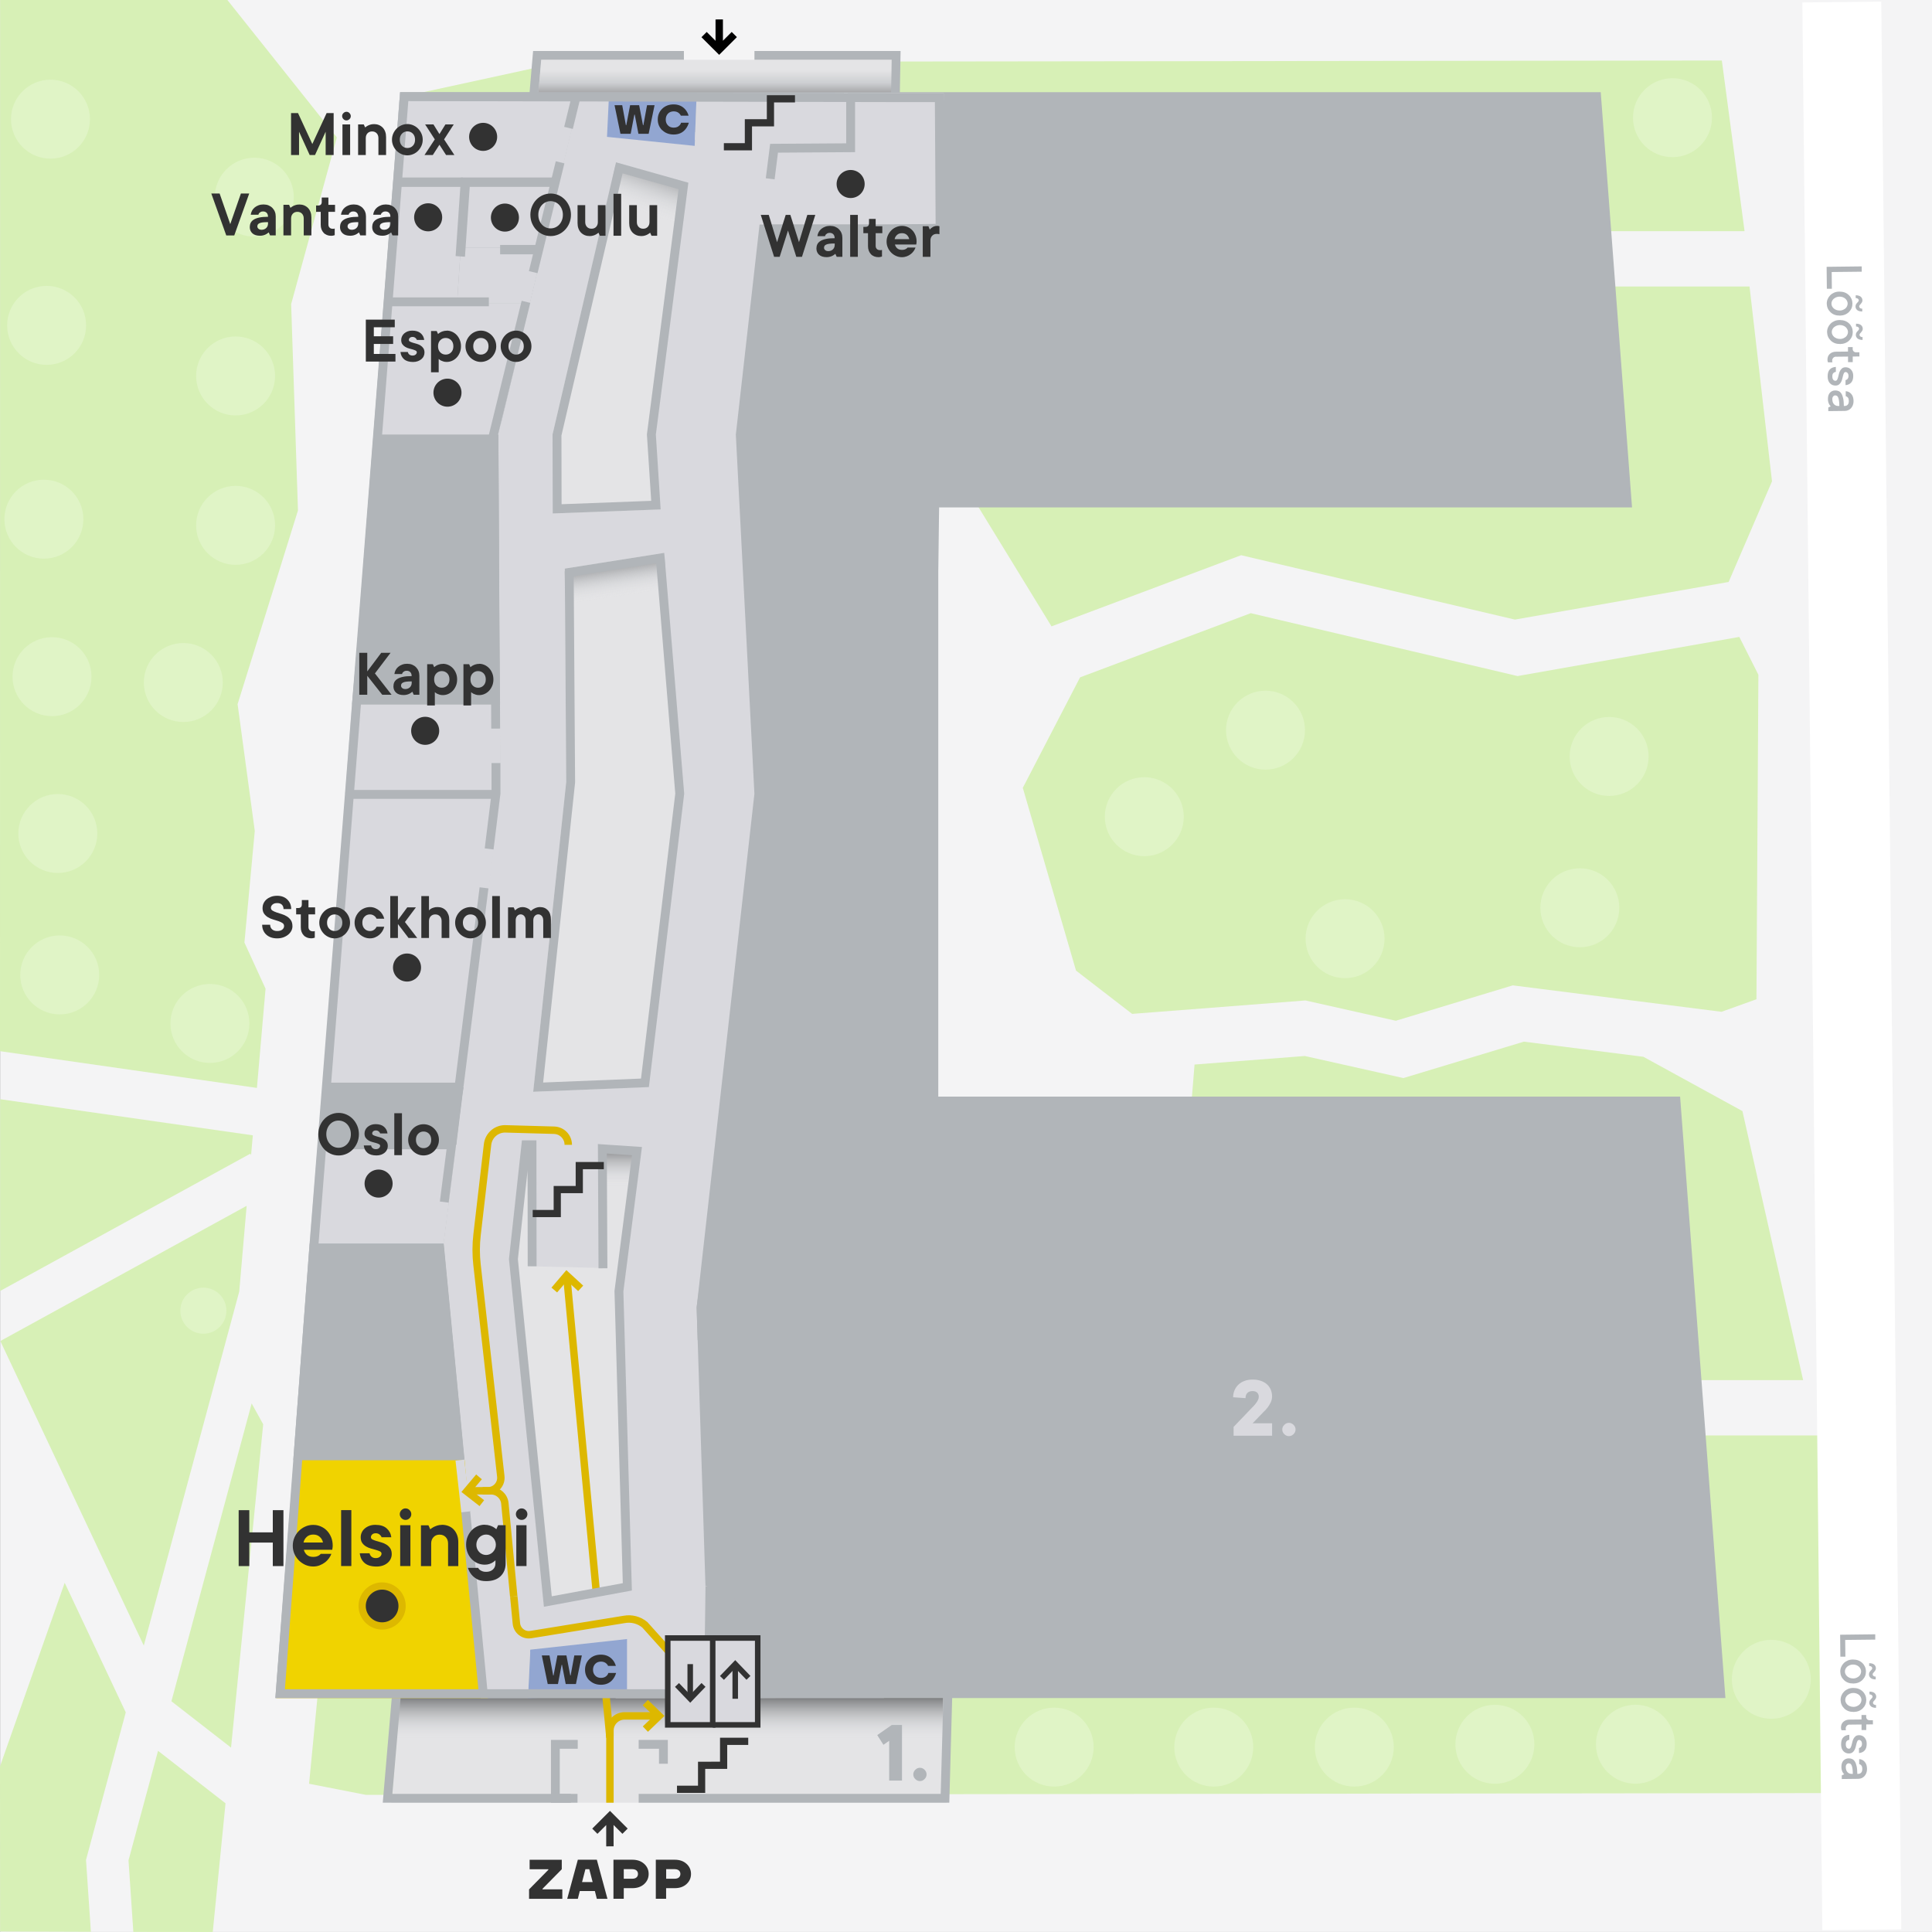 <?xml version="1.0" encoding="UTF-8"?>
<svg xmlns="http://www.w3.org/2000/svg" xmlns:xlink="http://www.w3.org/1999/xlink" viewBox="0 0 416 416">
  <rect x="0" y="0" width="416" height="416" fill="#808080" stroke="none"/>
  <defs>
    <style>
      .cls-1, .cls-2, .cls-3, .cls-4, .cls-5, .cls-6, .cls-7, .cls-8, .cls-9, .cls-10, .cls-11, .cls-12, .cls-13, .cls-14, .cls-15, .cls-16, .cls-17, .cls-18 {
        stroke-width: 0px;
      }

      .cls-1, .cls-19 {
        mix-blend-mode: multiply;
      }

      .cls-1, .cls-10 {
        fill: #e0f4c6;
      }

      .cls-2 {
        fill: #ddb800;
      }

      .cls-20, .cls-21, .cls-22, .cls-23, .cls-24, .cls-25, .cls-26, .cls-27, .cls-28, .cls-29, .cls-30, .cls-31 {
        stroke-miterlimit: 10;
      }

      .cls-20, .cls-21, .cls-22, .cls-23, .cls-24, .cls-26, .cls-27, .cls-29, .cls-30, .cls-31 {
        fill: none;
      }

      .cls-20, .cls-21, .cls-25, .cls-27 {
        stroke: #323232;
      }

      .cls-3 {
        fill: url(#linear-gradient);
      }

      .cls-4 {
        fill: #92a6d1;
      }

      .cls-5 {
        fill: #d7f0b6;
      }

      .cls-6 {
        fill: #f0d300;
      }

      .cls-21, .cls-25 {
        stroke-width: 1.19px;
      }

      .cls-7 {
        fill: #e4e4e6;
      }

      .cls-8 {
        fill: #323232;
      }

      .cls-22 {
        stroke-width: 1.6px;
      }

      .cls-22, .cls-23, .cls-24 {
        stroke: #ddb800;
      }

      .cls-23 {
        stroke-width: 1.6px;
      }

      .cls-24 {
        stroke-width: 1.6px;
      }

      .cls-25, .cls-18 {
        fill: #d9d9de;
      }

      .cls-9 {
        fill: #000;
      }

      .cls-26 {
        stroke: #d9d9de;
      }

      .cls-26, .cls-31 {
        stroke-width: 1.91px;
      }

      .cls-11 {
        fill: #f4f4f5;
      }

      .cls-12, .cls-28 {
        fill: #b1b5b9;
      }

      .cls-27 {
        stroke-width: 1.55px;
      }

      .cls-28 {
        stroke: #fff;
        stroke-width: 17px;
      }

      .cls-13 {
        fill: #fff;
        opacity: 0;
      }

      .cls-14 {
        fill: url(#linear-gradient-4);
      }

      .cls-15 {
        fill: url(#linear-gradient-2);
      }

      .cls-16 {
        fill: url(#linear-gradient-3);
      }

      .cls-29 {
        stroke-width: 2.02px;
      }

      .cls-29, .cls-30, .cls-31 {
        stroke: #b1b5b9;
      }

      .cls-17 {
        fill: url(#linear-gradient-5);
        opacity: .46;
      }

      .cls-32 {
        isolation: isolate;
      }

      .cls-30 {
        stroke-width: 1.9px;
      }
    </style>
    <symbol id="New_Symbol_1" data-name="New Symbol 1" viewBox="0 0 11 11">
      <g>
        <rect class="cls-13" width="11" height="11"/>
        <g>
          <path class="cls-8" d="M.86,3.71h.94l.46,2.5h.05l.48-2.5h1.13l.48,2.5h.05l.46-2.5h.94l-.74,3.58h-1.28l-.46-2.4h-.05l-.46,2.4h-1.28l-.74-3.58Z"/>
          <path class="cls-8" d="M6.81,6.85c-.37-.36-.56-.81-.56-1.35s.19-.99.56-1.35c.37-.36.85-.54,1.43-.54.64,0,1.15.24,1.52.71.16.21.28.45.35.7h-.97c-.05-.11-.11-.19-.19-.27-.18-.18-.42-.27-.7-.27s-.54.09-.72.28c-.18.19-.28.43-.28.74s.09.55.28.74c.18.19.42.28.72.28.32,0,.57-.1.75-.31.08-.09.14-.19.17-.31h.97c-.08.28-.2.52-.36.74-.36.49-.87.74-1.53.74-.58,0-1.06-.18-1.43-.54Z"/>
        </g>
      </g>
    </symbol>
    <symbol id="New_Symbol_3" data-name="New Symbol 3" viewBox="0 0 12 12">
      <g>
        <rect class="cls-13" width="12" height="12"/>
        <polyline class="cls-20" points="10.94 2.67 7.53 2.67 7.53 6 4.47 6 4.47 9.33 1.06 9.33"/>
      </g>
    </symbol>
    <symbol id="puu" viewBox="0 0 17.01 17.01">
      <circle class="cls-1" cx="8.5" cy="8.5" r="8.5"/>
    </symbol>
    <symbol id="põõsas" viewBox="0 0 9.92 9.92">
      <g class="cls-19">
        <circle class="cls-10" cx="4.96" cy="4.96" r="4.96"/>
      </g>
    </symbol>
    <linearGradient id="linear-gradient" x1="144.2" y1="374.74" x2="144.2" y2="361.7" gradientUnits="userSpaceOnUse">
      <stop offset="0" stop-color="#e4e4e6" stop-opacity="0"/>
      <stop offset=".24" stop-color="#b1b5b9" stop-opacity=".2"/>
      <stop offset=".92" stop-color="#323232"/>
    </linearGradient>
    <linearGradient id="linear-gradient-2" x1="121.56" y1="255.55" x2="121.56" y2="243.37" xlink:href="#linear-gradient"/>
    <linearGradient id="linear-gradient-3" x1="131.61" y1="128.7" x2="129.83" y2="116.98" xlink:href="#linear-gradient"/>
    <linearGradient id="linear-gradient-4" x1="137.52" y1="45.45" x2="142.74" y2="30.24" xlink:href="#linear-gradient"/>
    <linearGradient id="linear-gradient-5" x1="94.42" y1="5.05" x2="94.42" y2="-6.49" gradientTransform="translate(248.2 20.19) rotate(-180)" gradientUnits="userSpaceOnUse">
      <stop offset="0" stop-color="#e4e4e6"/>
      <stop offset=".24" stop-color="#b1b5b9"/>
      <stop offset=".51" stop-color="#323232"/>
    </linearGradient>
  </defs>
  <g class="cls-32">
    <g id="base">
      <rect class="cls-11" x=".03" y="0" width="416" height="415.99"/>
    </g>
    <g id="roheline">
      <g>
        <polygon class="cls-5" points="378.62 145.29 374.51 137.14 326.76 145.57 269.31 132.03 232.56 145.85 220.23 169.64 231.69 208.99 243.77 218.31 281.08 215.42 300.55 219.79 325.73 212.17 370.68 217.86 378.2 215.16 378.62 145.29"/>
        <polygon class="cls-5" points="396.92 301.86 396.85 301.83 397 303.47 396.92 301.86"/>
        <polygon class="cls-5" points="91.42 43.19 92.6 56.23 123.91 75.31 171.54 236.97 80.82 236.97 66.55 384.08 78.77 386.47 401.4 386.08 401.47 391.03 397.3 309.08 353.97 309.08 352.9 297.17 388.25 297.17 375.18 239.24 353.86 227.55 328.13 224.29 302.18 232.13 280.96 227.38 257.21 229.22 256.1 242.9 188.79 240.86 174.06 81.68 196.96 86.78 226.41 134.87 267.24 119.55 326.19 133.41 372.21 125.31 381.55 103.64 376.71 61.69 316.52 61.69 315.45 49.78 375.64 49.78 370.75 13.03 121.13 13.33 89.36 20.24 91.42 43.19"/>
        <polygon class="cls-5" points="393.76 239.64 392.99 231.05 394.2 248.29 393.76 239.64"/>
      </g>
      <use width="17.01" height="17.01" transform="translate(237.89 167.35)" xlink:href="#puu"/>
      <use width="17.01" height="17.01" transform="translate(263.99 148.72)" xlink:href="#puu"/>
      <use width="17.01" height="17.01" transform="translate(281.12 193.62)" xlink:href="#puu"/>
      <use width="17.01" height="17.01" transform="translate(331.67 186.96)" xlink:href="#puu"/>
      <use width="17.01" height="17.01" transform="translate(337.98 154.38)" xlink:href="#puu"/>
      <use width="17.01" height="17.01" transform="translate(351.62 16.84)" xlink:href="#puu"/>
      <use width="17.01" height="17.01" transform="translate(372.9 353.09)" xlink:href="#puu"/>
      <use width="17.01" height="17.01" transform="translate(252.85 367.69)" xlink:href="#puu"/>
      <use width="17.01" height="17.01" transform="translate(218.48 367.69)" xlink:href="#puu"/>
      <use width="17.01" height="17.01" transform="translate(283.11 367.69)" xlink:href="#puu"/>
      <use width="17.01" height="17.01" transform="translate(313.38 367.08)" xlink:href="#puu"/>
      <use width="17.01" height="17.01" transform="translate(343.64 367.07)" xlink:href="#puu"/>
      <polygon class="cls-5" points=".03 0 0 226.34 55.32 234.25 57.18 212.89 52.63 202.95 54.86 178.91 51.16 151.62 64.16 109.91 62.69 65.48 72.53 29.59 48.96 0 .03 0"/>
      <polygon class="cls-5" points="51.51 278.11 53.11 259.64 .07 288.75 30.96 354.33 51.51 278.11"/>
      <polygon class="cls-5" points="53.92 248.4 54.06 248.77 54.44 244.46 .03 236.68 .03 277.97 53.92 248.4"/>
      <polygon class="cls-5" points="54.19 302.19 36.91 366.32 49.75 376.3 56.67 306.68 54.19 302.19"/>
      <polygon class="cls-5" points="18.52 400.48 27.08 368.71 13.93 340.81 0 380.33 .03 415.89 19.57 415.96 18.52 400.48"/>
      <polygon class="cls-5" points="48.56 388.29 34.03 376.99 27.67 400.57 28.71 415.98 45.81 416 48.56 388.29"/>
      <use width="9.92" height="9.92" transform="translate(38.83 277.26)" xlink:href="#põõsas"/>
      <use width="17.01" height="17.01" transform="translate(4.36 201.42)" xlink:href="#puu"/>
      <use width="17.01" height="17.01" transform="translate(36.7 211.87)" xlink:href="#puu"/>
      <use width="17.01" height="17.01" transform="translate(3.95 170.97)" xlink:href="#puu"/>
      <use width="17.01" height="17.01" transform="translate(2.7 137.2)" xlink:href="#puu"/>
      <use width="17.01" height="17.01" transform="translate(30.97 138.46)" xlink:href="#puu"/>
      <use width="17.01" height="17.01" transform="translate(.95 103.29)" xlink:href="#puu"/>
      <use width="17.01" height="17.01" transform="translate(42.23 104.62)" xlink:href="#puu"/>
      <use width="17.01" height="17.01" transform="translate(1.54 61.56)" xlink:href="#puu"/>
      <use width="17.01" height="17.01" transform="translate(42.23 72.45)" xlink:href="#puu"/>
      <use width="17.01" height="17.01" transform="translate(2.37 17.16)" xlink:href="#puu"/>
      <use width="17.01" height="17.01" transform="translate(46.26 33.96)" xlink:href="#puu"/>
    </g>
    <g id="street">
      <line class="cls-28" x1="396.58" y1=".44" x2="400.89" y2="415.53"/>
      <g>
        <path class="cls-12" d="M394.44,62.18h-1.08s-.05-4.73-.05-4.73l7.56-.09v1.14s-6.47.07-6.47.07l.04,3.6Z"/>
        <path class="cls-12" d="M396.13,67.95c-.41,0-.78-.05-1.12-.18-.34-.13-.63-.31-.87-.55-.24-.23-.44-.5-.58-.81-.14-.31-.21-.65-.22-1s.06-.7.19-1.01c.13-.31.32-.59.56-.83.24-.24.53-.43.86-.57.33-.14.71-.21,1.12-.21.41,0,.78.06,1.12.18.34.13.63.31.88.55.25.23.44.5.58.81.14.31.21.65.22,1.01,0,.36-.06.7-.19,1.01-.13.31-.32.59-.56.83s-.53.43-.87.57c-.33.13-.71.2-1.11.21ZM396.12,66.87c.26,0,.49-.05.7-.14.21-.09.39-.2.55-.33.16-.14.27-.3.35-.49.08-.18.12-.37.12-.56s-.05-.38-.14-.56-.21-.34-.36-.48c-.16-.14-.34-.24-.55-.32-.21-.08-.45-.12-.71-.12s-.49.05-.7.14c-.21.09-.39.2-.55.33-.16.14-.27.3-.36.48s-.12.37-.12.56c0,.19.04.38.13.56.09.18.21.34.37.48.16.13.34.24.55.32.21.08.45.12.71.12ZM399.53,65.99c0-.18.04-.34.11-.46.07-.12.15-.23.24-.32.09-.09.17-.19.24-.27s.11-.18.11-.28c0-.12-.06-.23-.17-.33-.12-.1-.28-.15-.49-.15v-.6c.47,0,.83.1,1.08.3.24.21.36.46.37.77,0,.18-.03.33-.11.45s-.15.23-.24.33c-.09.1-.17.19-.24.27-.07.08-.11.17-.11.29,0,.12.06.23.17.33.12.1.28.15.49.15v.6c-.47,0-.83-.1-1.08-.3-.24-.21-.37-.46-.37-.77Z"/>
        <path class="cls-12" d="M396.2,74.07c-.41,0-.78-.05-1.12-.18-.34-.13-.63-.31-.87-.55-.24-.23-.44-.5-.58-.81-.14-.31-.21-.65-.22-1s.06-.7.19-1.01c.13-.31.32-.59.56-.83.24-.24.53-.43.86-.57.33-.14.71-.21,1.12-.21.41,0,.78.06,1.12.18.34.13.63.31.88.55.25.23.44.5.58.81.14.31.21.65.22,1.01,0,.36-.06.7-.19,1.01-.13.31-.32.59-.56.83s-.53.43-.87.57c-.33.13-.71.2-1.11.21ZM396.19,72.99c.26,0,.49-.05.7-.14.21-.09.39-.2.55-.33.16-.14.27-.3.35-.49.08-.18.12-.37.12-.56s-.05-.38-.14-.56-.21-.34-.36-.48c-.16-.14-.34-.24-.55-.32-.21-.08-.45-.12-.71-.12s-.49.05-.7.14c-.21.09-.39.2-.55.33-.16.14-.27.3-.36.48s-.12.37-.12.56c0,.19.04.38.13.56.09.18.21.34.37.48.16.13.34.24.55.32.21.08.45.12.71.12ZM399.6,72.11c0-.18.04-.34.11-.46.07-.12.15-.23.24-.32.09-.09.17-.19.24-.27s.11-.18.11-.28c0-.12-.06-.23-.17-.33-.12-.1-.28-.15-.49-.15v-.6c.47,0,.83.1,1.08.3.24.21.36.46.37.77,0,.18-.03.33-.11.45s-.15.23-.24.33c-.09.1-.17.19-.24.27-.07.08-.11.17-.11.29,0,.12.06.23.17.33.12.1.28.15.49.15v.6c-.47,0-.83-.1-1.08-.3-.24-.21-.37-.46-.37-.77Z"/>
        <path class="cls-12" d="M395.33,76.8c-.24,0-.44.08-.59.25s-.24.36-.23.6c0,.04,0,.08,0,.13,0,.04.01.09.02.13,0,.04.02.08.04.11h-.96s-.04-.09-.06-.16c-.04-.12-.06-.26-.06-.43,0-.24.04-.46.12-.67.08-.21.21-.39.37-.54.16-.15.35-.27.58-.36s.48-.13.77-.13l2.58-.03v-.96s1.01-.01,1.01-.01v.42c0,.21.08.38.21.51.14.13.31.2.51.2h.72s.01.89.01.89l-1.44.02v1.2s-1.01.01-1.01.01v-1.2s-2.6.03-2.6.03Z"/>
        <path class="cls-12" d="M395.31,80.07c-.24.03-.43.13-.57.28-.14.15-.21.38-.2.69,0,.34.07.58.2.73.13.15.28.22.47.22.16,0,.28-.08.36-.22s.15-.33.21-.54c.05-.21.11-.44.17-.69.06-.25.14-.48.25-.69.11-.21.26-.39.44-.54s.44-.22.76-.23c.22,0,.43.04.63.12.2.08.37.21.52.37.15.16.27.35.36.58.09.23.13.49.13.78,0,.63-.14,1.11-.44,1.44-.3.33-.71.52-1.22.56v-1.08c.17-.03.33-.12.45-.28.13-.15.19-.36.19-.63,0-.27-.07-.48-.19-.62-.13-.14-.27-.21-.42-.21-.16,0-.28.08-.36.22s-.15.33-.2.54c-.05.21-.11.44-.17.69-.06.25-.14.48-.25.69-.11.21-.26.39-.45.54s-.44.22-.76.23c-.48,0-.88-.16-1.2-.5s-.49-.83-.49-1.46c0-.66.14-1.16.45-1.5.31-.33.75-.52,1.32-.56v1.08Z"/>
        <path class="cls-12" d="M399.11,86.35c0,.31-.04.6-.14.86-.1.26-.23.48-.4.67s-.37.33-.6.44c-.23.1-.48.16-.76.16l-3.54.04v-.78s.53-.25.53-.25c-.11-.1-.22-.23-.3-.37-.08-.13-.15-.29-.21-.48s-.1-.43-.1-.7c0-.6.14-1.06.43-1.38.3-.32.68-.49,1.16-.49.27,0,.52.05.74.15.22.1.41.28.57.53.16.25.28.59.38,1.02s.14.98.15,1.64h.18c.27,0,.49-.09.65-.27s.24-.43.24-.76c0-.36-.07-.62-.2-.78-.13-.16-.29-.26-.47-.29v-1.08c.47.03.87.22,1.19.59.33.37.49.88.5,1.55ZM394.54,85.98c0,.46.13.81.36,1.06.24.25.52.37.86.37h.29c0-.48-.03-.87-.08-1.17-.05-.29-.11-.53-.19-.69s-.17-.28-.29-.33c-.11-.06-.24-.08-.37-.08-.15,0-.29.08-.41.22-.12.15-.18.36-.18.63Z"/>
      </g>
      <g>
        <path class="cls-12" d="M397.35,356.72h-1.08s-.05-4.73-.05-4.73l7.56-.09v1.14s-6.47.07-6.47.07l.04,3.6Z"/>
        <path class="cls-12" d="M399.04,362.49c-.41,0-.78-.05-1.12-.18-.34-.13-.63-.31-.87-.55-.24-.23-.44-.5-.58-.81-.14-.31-.21-.65-.22-1s.06-.7.19-1.01c.13-.31.32-.59.56-.83.24-.24.53-.43.86-.57.33-.14.71-.21,1.12-.21.41,0,.78.06,1.12.18.34.13.63.31.88.55.25.23.44.5.58.81.14.31.21.65.22,1.01,0,.36-.06.7-.19,1.01-.13.31-.32.59-.56.83s-.53.43-.87.57c-.33.13-.71.2-1.11.21ZM399.02,361.41c.26,0,.49-.05.7-.14.21-.09.39-.2.55-.33.16-.14.27-.3.35-.49.08-.18.12-.37.12-.56s-.05-.38-.14-.56-.21-.34-.36-.48c-.16-.14-.34-.24-.55-.32-.21-.08-.45-.12-.71-.12s-.49.05-.7.14c-.21.09-.39.2-.55.33-.16.14-.27.3-.36.48s-.12.37-.12.56c0,.19.04.38.13.56.09.18.21.34.37.48.16.13.34.24.55.32.21.08.45.12.71.12ZM402.43,360.53c0-.18.04-.34.11-.46.07-.12.15-.23.24-.32.09-.09.17-.19.24-.27s.11-.18.11-.28c0-.12-.06-.23-.17-.33-.12-.1-.28-.15-.49-.15v-.6c.47,0,.83.1,1.08.3.24.21.36.46.37.77,0,.18-.03.33-.11.45s-.15.23-.24.33c-.09.1-.17.19-.24.27-.07.08-.11.17-.11.29,0,.12.06.23.17.33.12.1.28.15.49.15v.6c-.47,0-.83-.1-1.08-.3-.24-.21-.37-.46-.37-.77Z"/>
        <path class="cls-12" d="M399.11,368.61c-.41,0-.78-.05-1.12-.18-.34-.13-.63-.31-.87-.55-.24-.23-.44-.5-.58-.81-.14-.31-.21-.65-.22-1s.06-.7.19-1.01c.13-.31.32-.59.56-.83.24-.24.53-.43.86-.57.33-.14.71-.21,1.12-.21.41,0,.78.06,1.12.18.34.13.63.31.88.55.25.23.44.5.58.81.14.31.21.65.22,1.01,0,.36-.06.7-.19,1.01-.13.31-.32.59-.56.83s-.53.43-.87.57c-.33.13-.71.2-1.11.21ZM399.09,367.53c.26,0,.49-.05.7-.14.21-.09.39-.2.55-.33.16-.14.27-.3.35-.49.08-.18.12-.37.12-.56s-.05-.38-.14-.56-.21-.34-.36-.48c-.16-.14-.34-.24-.55-.32-.21-.08-.45-.12-.71-.12s-.49.05-.7.14c-.21.09-.39.2-.55.33-.16.14-.27.3-.36.48s-.12.37-.12.56c0,.19.04.38.13.56.09.18.21.34.37.48.16.13.34.24.55.32.21.08.45.12.71.12ZM402.5,366.65c0-.18.04-.34.11-.46.07-.12.15-.23.24-.32.09-.09.17-.19.24-.27s.11-.18.11-.28c0-.12-.06-.23-.17-.33-.12-.1-.28-.15-.49-.15v-.6c.47,0,.83.1,1.08.3.24.21.36.46.37.77,0,.18-.03.33-.11.45s-.15.23-.24.33c-.09.1-.17.19-.24.27-.07.08-.11.17-.11.29,0,.12.06.23.17.33.12.1.28.15.49.15v.6c-.47,0-.83-.1-1.08-.3-.24-.21-.37-.46-.37-.77Z"/>
        <path class="cls-12" d="M398.24,371.34c-.24,0-.44.08-.59.25s-.24.36-.23.6c0,.04,0,.08,0,.13,0,.04.01.09.02.13,0,.04.02.08.04.11h-.96s-.04-.09-.06-.16c-.04-.12-.06-.26-.06-.43,0-.24.04-.46.12-.67.08-.21.21-.39.37-.54.16-.15.35-.27.58-.36s.48-.13.77-.13l2.58-.03v-.96s1.01-.01,1.01-.01v.42c0,.21.08.38.21.51.14.13.31.2.51.2h.72s.01.89.01.89l-1.44.02v1.2s-1.01.01-1.01.01v-1.2s-2.6.03-2.6.03Z"/>
        <path class="cls-12" d="M398.21,374.61c-.24.03-.43.13-.57.28-.14.15-.21.38-.2.69,0,.34.07.58.2.73.13.15.28.22.47.22.16,0,.28-.08.36-.22s.15-.33.21-.54c.05-.21.11-.44.17-.69.06-.25.14-.48.25-.69.11-.21.26-.39.44-.54s.44-.22.76-.23c.22,0,.43.04.63.12.2.08.37.21.52.37.15.16.27.35.36.58.09.23.13.49.13.78,0,.63-.14,1.11-.44,1.44-.3.33-.71.52-1.22.56v-1.08c.17-.03.33-.12.45-.28.13-.15.19-.36.19-.63,0-.27-.07-.48-.19-.62-.13-.14-.27-.21-.42-.21-.16,0-.28.08-.36.22s-.15.33-.2.54c-.05.21-.11.44-.17.69-.06.25-.14.48-.25.69-.11.21-.26.39-.45.54s-.44.22-.76.23c-.48,0-.88-.16-1.2-.5s-.49-.83-.49-1.46c0-.66.14-1.16.45-1.5.31-.33.75-.52,1.32-.56v1.08Z"/>
        <path class="cls-12" d="M402.01,380.89c0,.31-.04.6-.14.86-.1.26-.23.48-.4.67s-.37.33-.6.44c-.23.1-.48.16-.76.16l-3.54.04v-.78s.53-.25.53-.25c-.11-.1-.22-.23-.3-.37-.08-.13-.15-.29-.21-.48s-.1-.43-.1-.7c0-.6.14-1.06.43-1.38.3-.32.68-.49,1.16-.49.27,0,.52.05.74.15.22.1.41.28.57.53.16.25.28.59.38,1.02s.14.98.15,1.64h.18c.27,0,.49-.09.65-.27s.24-.43.24-.76c0-.36-.07-.62-.2-.78-.13-.16-.29-.26-.47-.29v-1.08c.47.03.87.22,1.19.59.33.37.49.88.5,1.55ZM397.44,380.52c0,.46.13.81.36,1.06.24.25.52.37.86.37h.29c0-.48-.03-.87-.08-1.17-.05-.29-.11-.53-.19-.69s-.17-.28-.29-.33c-.11-.06-.24-.08-.37-.08-.15,0-.29.08-.41.22-.12.15-.18.36-.18.63Z"/>
      </g>
    </g>
    <g id="_1_korrus" data-name="1 korrus">
      <g>
        <polygon class="cls-7" points="192.92 12.9 115.62 12.9 84.27 388.16 203.83 388.16 204.1 364.67 195.61 364.49 188.61 249.22 192.92 12.9"/>
        <polygon class="cls-3" points="203.1 377.26 203.1 365.04 85.72 365.47 85.3 377.26 203.1 377.26"/>
        <polygon class="cls-15" points="135.23 257.9 136.99 248.55 107.64 246.5 106.14 255.46 135.23 257.9"/>
        <polygon class="cls-16" points="145.46 130.9 144.01 120.03 119.03 123.34 118.41 132.15 145.46 130.9"/>
        <polygon class="cls-14" points="149.46 49.45 148.01 38.57 130.42 33.62 122.41 50.7 149.46 49.45"/>
        <polyline class="cls-30" points="147.26 11.93 115.66 11.93 83.45 387.21 124.35 387.21"/>
        <polyline class="cls-30" points="137.52 375.59 142.85 375.59 142.85 379.77"/>
        <polyline class="cls-30" points="122.93 387.21 119.58 387.21 119.58 375.59 124.4 375.59"/>
        <polyline class="cls-30" points="137.52 387.21 203.48 387.21 204.1 364.61 195.12 364.48 188.61 249.22 192.95 11.93 162.45 11.93"/>
        <g class="cls-19">
          <line class="cls-23" x1="131.33" y1="374.17" x2="122.02" y2="274.64"/>
          <line class="cls-23" x1="131.33" y1="388.16" x2="131.33" y2="372.09"/>
          <path class="cls-22" d="M131.33,373.89v-1.25c0-1.75,1.42-3.18,3.18-3.18h7.18"/>
          <polyline class="cls-23" points="125.03 277.41 122.02 274.64 119.35 277.77"/>
          <polyline class="cls-23" points="138.96 372.31 141.92 369.47 138.95 366.61"/>
        </g>
        <polygon class="cls-17" points="116.56 12.9 115.59 23.71 191.8 23.43 191.98 12.9 116.56 12.9"/>
      </g>
      <polygon class="cls-8" points="127.52 393.74 128.64 394.86 130.53 392.97 130.53 397.56 132.12 397.55 132.11 392.95 134.02 394.86 135.15 393.73 131.34 389.92 127.52 393.74"/>
      <g>
        <path class="cls-8" d="M113.92,408.86v-2.04l4.15-4.21v-.12h-4.03v-2.04h6.92v2.04l-4.15,4.21v.12h4.27v2.04h-7.16Z"/>
        <path class="cls-8" d="M122.13,408.86l2.29-8.42h4.09l2.29,8.42h-2.29l-.42-1.68h-3.25l-.42,1.68h-2.29ZM125.32,405.25h2.29l-.72-2.77h-.84l-.72,2.77Z"/>
        <path class="cls-8" d="M132.09,408.86v-8.42h4.09c1.03,0,1.87.29,2.52.88.65.59.97,1.32.97,2.18s-.32,1.59-.97,2.18c-.65.59-1.49.88-2.52.88h-1.87v2.29h-2.22ZM134.31,404.53h1.8c.42,0,.73-.09.94-.28.21-.18.32-.43.32-.75s-.11-.56-.32-.75c-.21-.18-.53-.28-.94-.28h-1.8v2.04Z"/>
        <path class="cls-8" d="M141.21,408.86v-8.42h4.09c1.03,0,1.87.29,2.52.88.65.59.97,1.32.97,2.18s-.32,1.59-.97,2.18c-.65.59-1.49.88-2.52.88h-1.87v2.29h-2.22ZM143.44,404.53h1.8c.42,0,.73-.09.94-.28.21-.18.32-.43.32-.75s-.11-.56-.32-.75c-.21-.18-.53-.28-.94-.28h-1.8v2.04Z"/>
      </g>
    </g>
    <g id="building_base" data-name="building base">
      <g>
        <path class="cls-12" d="M361.76,236.12h-159.73v-126.86h149.38l-6.74-89.41H86.15l-26.86,345.78h312.23l-9.76-129.52ZM152.24,170.9l-12.44,110.59,1.9,60.05h10.56l-.36,11.01h-13.43s-34.29,4.85-34.29,4.85l-8.63-89.65,12.23-96.85-.46-77.34,16.13-67.06,32.01,3.14-7.22,63.92,4,77.34Z"/>
        <path class="cls-18" d="M123.44,26.51l-16.13,67.06.46,77.34-12.23,96.85,8.63,89.65,34.29-4.86h8.96s4.35-.11,4.35-.11l.13-10.88-1.9-60.05,12.44-110.59-4-77.34,7.22-63.92-42.21-3.14ZM135.78,342.28l-18.19,3.01-7.59-74.17,2.69-24.63,1.21.15.03,26.01,15.28.36-.14-25.74,8.63.59-3.87,30.16,1.95,64.26ZM138.51,234.07l-23.7,1.01,7.11-66.7-.31-45.95,21.42-3.39,3.08,51.86-7.6,63.17ZM140.81,93.56l1.03,16.13-22.84.87-.04-17,13.56-57.9,15.37,4.45-7.08,53.45Z"/>
      </g>
    </g>
    <g id="rooms">
      <g>
        <polygon class="cls-6" points="100.03 314.39 103.94 357.39 105.07 365.63 59.5 365.63 63.36 314.39 100.03 314.39"/>
        <polygon class="cls-12" points="95.54 267.75 100.03 314.39 63.15 314.39 66.67 267.75 95.54 267.75"/>
        <polygon class="cls-18" points="98.22 246.5 95.54 267.75 66.67 267.75 68.41 246.5 98.22 246.5"/>
        <polygon class="cls-12" points="99.79 234.07 98.25 246.5 68.83 246.5 69.75 234.07 99.79 234.07"/>
        <polygon class="cls-18" points="107.84 170.95 99.86 234.12 69.92 234.12 74.75 170.95 107.84 170.95"/>
        <polygon class="cls-18" points="107.67 151.67 107.77 170.9 74.34 170.9 75.79 151.67 107.67 151.67"/>
        <polygon class="cls-12" points="107.46 122.43 107.67 151.67 75.79 151.67 78.41 122.43 107.46 122.43"/>
        <polygon class="cls-12" points="107.4 111.27 107.46 122.43 78.41 122.43 79.26 111.27 107.4 111.27"/>
        <polygon class="cls-12" points="107.31 93.56 107.4 111.27 79.26 111.27 80.59 93.56 107.31 93.56"/>
        <polygon class="cls-18" points="114.09 65.37 107.31 93.56 80.59 93.56 82.72 65.37 114.09 65.37"/>
        <polygon class="cls-18" points="120.51 39.3 117.09 53.32 99.24 53.32 100.2 39.3 120.51 39.3"/>
        <polygon class="cls-18" points="125.01 20.07 120.37 39.3 84.68 39.3 86.13 20.07 125.01 20.07"/>
        <polygon class="cls-18" points="132.49 20.07 132.12 27.36 123.38 26.96 123.73 20.07 132.49 20.07"/>
        <polygon class="cls-4" points="150.01 20.07 149.58 31.41 130.7 29.47 131.15 20.07 150.01 20.07"/>
        <polygon class="cls-18" points="182.54 20.07 182.22 30.91 157.82 30.91 149.63 30.13 150.01 20.07 182.54 20.07"/>
        <polygon class="cls-18" points="203.2 20.07 202.85 48.34 161.88 48.34 163.99 29.65 181.47 29.65 181.71 20.07 203.2 20.07"/>
        <polygon class="cls-12" points="203.1 48.34 202.44 93.56 160.12 93.56 166.23 48.34 203.1 48.34"/>
        <polygon class="cls-12" points="202.44 93.56 202.03 121.91 161.66 121.91 160.12 93.56 202.44 93.56"/>
        <polygon class="cls-12" points="202.03 121.91 201.17 170.9 165 170.9 161.76 121.91 202.03 121.91"/>
        <polygon class="cls-12" points="201.17 170.9 199.57 281.49 150 281.49 164.91 170.9 201.17 170.9"/>
        <polygon class="cls-12" points="180.48 288.58 179.62 337.8 190.69 337.8 190.36 365.39 163.38 365.63 163.59 352.54 157.92 352.23 158.23 341.54 152.32 341.54 150.65 288.58 180.48 288.58"/>
        <polygon class="cls-12" points="158.23 341.54 157.92 352.3 151.76 352.42 151.9 341.54 158.23 341.54"/>
        <polygon class="cls-18" points="163.47 352.42 163.38 365.63 132.55 365.63 133.04 353.3 138.46 352.42 163.47 352.42"/>
        <polygon class="cls-4" points="113.69 365.63 114.17 355.21 135.01 352.92 135.01 365.15 113.69 365.63"/>
        <polygon class="cls-18" points="103.52 365.6 103.98 356.51 114.17 355.78 113.69 365.6 103.52 365.6"/>
        <polygon class="cls-12" points="190.2 281.49 189.52 337.8 179.62 337.8 180.48 288.58 150.22 288.58 150 281.49 180.61 281.49 190.2 281.49"/>
        <polygon class="cls-18" points="98.41 65.37 82.75 65.37 84.72 39.3 99.64 39.3 98.69 53.32 99.21 53.32 98.41 65.37"/>
        <polygon class="cls-18" points="98.41 65.37 114.09 65.37 116.97 53.32 99.21 53.32 98.41 65.37"/>
        <polyline class="cls-31" points="165.84 38.5 166.67 31.92 183.16 31.81 183.16 21.07"/>
        <line class="cls-31" x1="122.41" y1="27.54" x2="124.23" y2="20.07"/>
        <line class="cls-31" x1="114.81" y1="58.6" x2="120.6" y2="34.95"/>
        <line class="cls-31" x1="105.26" y1="64.99" x2="83.83" y2="64.99"/>
        <line class="cls-31" x1="106.16" y1="93.97" x2="113.25" y2="64.99"/>
        <polyline class="cls-31" points="104.22 191.17 98.83 234.07 69.92 234.07"/>
        <polyline class="cls-31" points="106.79 164.3 106.79 170.9 105.32 182.79"/>
        <line class="cls-31" x1="106.7" y1="151.06" x2="106.73" y2="156.88"/>
        <polyline class="cls-31" points="68.71 246.5 97.24 246.5 95.66 258.83"/>
        <path class="cls-12" d="M87.92,21.77l106.74.22h6.64l.16,26.22-7.01.1-1.86.03-.02,1.86-4.1,313.53H61.35l7.23-95.82L87.92,21.77M86.15,19.86l-19.48,247.89-7.38,97.88h131.06l4.12-315.42,8.91-.13-.19-30.01h-8.54l-108.51-.22h0Z"/>
        <line class="cls-31" x1="100.27" y1="325.39" x2="103.98" y2="363.88"/>
        <line class="cls-31" x1="97.97" y1="308.03" x2="98.28" y2="311.16"/>
        <line class="cls-29" x1="107.69" y1="53.75" x2="116.4" y2="53.75"/>
        <polyline class="cls-29" points="119.55 39.23 100.2 39.23 99.11 55.21"/>
        <line class="cls-31" x1="75.7" y1="171.05" x2="106.79" y2="171.05"/>
        <line class="cls-29" x1="85.38" y1="39.23" x2="99.64" y2="39.23"/>
        <line class="cls-26" x1="99.03" y1="314.39" x2="100.28" y2="325.53"/>
        <path class="cls-12" d="M134.05,37.33l12.06,3.4-6.79,52.58-.02.18v.18s.92,14.17.92,14.17l-19.3.73-.03-14.8,13.17-56.45M132.64,34.95l-13.67,58.61.04,17,23.24-.87-1.03-16.13,7-54.22-15.57-4.39h0Z"/>
      </g>
      <polyline class="cls-31" points="129.83 273.09 129.7 247.36 137.15 247.86 133.27 278.02 135.08 341.68 117.96 344.84 110.55 271.12 113.24 246.5 114.55 246.5 114.58 272.65"/>
      <path class="cls-12" d="M141.3,121.25l4.1,49.62-7.38,61.37-21.07.85,6.87-64.5v-.11s.01-.11.01-.11l-.3-44.31,17.77-2.81M143.03,119.04l-21.42,3.39.31,45.95-7.11,66.7,24.91-1.01,7.6-63.17-4.29-51.86h0Z"/>
    </g>
    <g id="arrows">
      <g class="cls-19">
        <polyline class="cls-23" points="103.14 318 100.5 321.13 103.75 323.66"/>
        <path class="cls-24" d="M103.92,321h1.13c1.67,0,2.97-1.45,2.78-3.11l-5.12-45.58c-.24-2.14-.24-4.29.01-6.43l2.26-19.45c.23-1.99,1.96-3.46,3.95-3.36l10.38.29c1.7.05,3.05,1.44,3.05,3.14h0"/>
        <path class="cls-23" d="M110.63,343.76l.56,5.81c.15,1.54,1.57,2.64,3.1,2.39l20.15-3.27c1.57-.28,3.18.14,4.41,1.17l7.1,7.9-.54-1.97"/>
        <path class="cls-23" d="M100.87,321h4.84c1.56,0,2.86,1.18,3,2.73l1.91,20.03"/>
      </g>
    </g>
    <g id="icons">
      <use width="12" height="12" transform="translate(154.22 17.14) scale(1.55)" xlink:href="#New_Symbol_3"/>
      <circle class="cls-8" cx="81.52" cy="254.85" r="3.02"/>
      <circle class="cls-8" cx="87.64" cy="208.33" r="3.02"/>
      <circle class="cls-8" cx="91.55" cy="157.36" r="3.02"/>
      <circle class="cls-8" cx="96.35" cy="84.55" r="3.02"/>
      <circle class="cls-8" cx="104.03" cy="29.47" r="3.02"/>
      <circle class="cls-8" cx="108.72" cy="46.85" r="3.02"/>
      <circle class="cls-8" cx="92.19" cy="46.79" r="3.02"/>
      <use width="11" height="11" transform="translate(130.88 16.27) scale(1.72)" xlink:href="#New_Symbol_1"/>
      <use width="11" height="11" transform="translate(115.22 350.07) scale(1.72)" xlink:href="#New_Symbol_1"/>
      <use width="12" height="12" transform="translate(113.06 246.84) scale(1.55)" xlink:href="#New_Symbol_3"/>
      <g>
        <polyline class="cls-25" points="153.46 371.4 157.38 371.4 163.15 371.4 163.15 361.28 163.15 352.7 153.46 352.7"/>
        <polygon class="cls-25" points="153.46 352.7 143.78 352.7 143.78 362.69 143.78 371.4 153.46 371.4 153.46 362.68 153.46 361.29 153.46 352.7"/>
        <polyline class="cls-21" points="161.16 361.28 158.31 358.32 155.45 361.29"/>
        <polyline class="cls-21" points="158.31 365.78 158.31 358.32 158.31 358.32"/>
        <polyline class="cls-21" points="145.77 362.81 148.62 365.78 151.48 362.8"/>
        <polyline class="cls-21" points="148.62 358.32 148.62 365.77 148.62 365.78"/>
      </g>
      <polygon class="cls-9" points="158.67 7.99 157.55 6.88 155.66 8.77 155.66 4.18 154.07 4.19 154.07 8.79 152.17 6.88 151.04 8.01 154.85 11.81 158.67 7.99"/>
      <circle class="cls-8" cx="183.16" cy="39.62" r="3.02"/>
      <g>
        <path class="cls-8" d="M82.28,350.1c-2.37,0-4.3-1.93-4.3-4.3s1.93-4.3,4.3-4.3,4.3,1.93,4.3,4.3-1.93,4.3-4.3,4.3Z"/>
        <path class="cls-2" d="M82.28,342.28c1.94,0,3.52,1.58,3.52,3.52s-1.58,3.52-3.52,3.52-3.52-1.58-3.52-3.52,1.58-3.52,3.52-3.52M82.28,340.72c-2.8,0-5.08,2.28-5.08,5.08s2.28,5.08,5.08,5.08,5.08-2.28,5.08-5.08-2.28-5.08-5.08-5.08h0Z"/>
      </g>
      <g>
        <path class="cls-12" d="M194.22,371.4v12h-2.76v-8.57l-1.24.86-1.33-2.09,3.14-2.19h2.19Z"/>
        <path class="cls-12" d="M196.65,382.07c0-.38.14-.71.43-1,.29-.29.62-.43,1-.43s.71.14,1,.43c.29.29.43.62.43,1s-.14.71-.43,1c-.29.29-.62.43-1,.43s-.71-.14-1-.43c-.29-.29-.43-.62-.43-1Z"/>
      </g>
      <g>
        <path class="cls-18" d="M273.91,306.47v2.67h-8.29v-1.9l4.38-4.57c.19-.2.36-.41.51-.63.14-.18.26-.38.37-.61.11-.23.16-.45.16-.67,0-.38-.12-.68-.34-.9-.23-.22-.56-.33-.99-.33-.48,0-.86.13-1.12.4-.27.27-.4.64-.4,1.12l-2.67-.19c0-.55.1-1.05.3-1.51.2-.46.48-.87.84-1.21.36-.34.8-.61,1.31-.8.51-.19,1.09-.29,1.74-.29s1.25.09,1.77.27c.52.18.96.43,1.32.75.36.32.63.71.82,1.15.18.44.28.93.28,1.45,0,.46-.1.89-.29,1.3-.2.41-.42.78-.66,1.09-.28.37-.6.71-.95,1.03l-2.29,2.38h4.19Z"/>
        <path class="cls-18" d="M276.1,307.8c0-.38.14-.71.43-1,.29-.29.62-.43,1-.43s.71.14,1,.43.43.62.43,1-.14.71-.43,1c-.29.29-.62.43-1,.43s-.71-.14-1-.43-.43-.62-.43-1Z"/>
      </g>
      <g>
        <rect class="cls-13" x="144.13" y="370.79" width="18.63" height="18.63"/>
        <polyline class="cls-27" points="161.11 374.94 155.81 374.94 155.81 380.1 151.07 380.11 151.07 385.27 145.77 385.27"/>
      </g>
    </g>
    <g id="text">
      <g>
        <path class="cls-8" d="M77.28,244.21c0,.65-.12,1.25-.35,1.81-.23.55-.55,1.04-.95,1.46-.4.42-.86.74-1.39.97s-1.09.35-1.68.35-1.15-.12-1.68-.35-.99-.56-1.39-.97c-.4-.42-.71-.9-.95-1.46-.23-.55-.35-1.16-.35-1.81s.12-1.24.35-1.8c.23-.56.55-1.05.95-1.46.4-.42.86-.74,1.39-.97.53-.23,1.09-.35,1.68-.35s1.15.12,1.68.35c.53.23.99.56,1.39.97.4.42.71.9.95,1.46.23.56.35,1.16.35,1.8ZM70.26,244.21c0,.43.07.82.21,1.18.14.36.33.67.57.93s.52.47.84.61c.32.14.66.21,1.02.21s.69-.07,1.02-.21c.32-.14.61-.35.85-.61.24-.26.43-.57.57-.93.14-.36.21-.75.21-1.18s-.07-.82-.21-1.18c-.14-.36-.33-.67-.57-.93-.24-.26-.52-.47-.85-.61-.33-.14-.66-.21-1.02-.21s-.7.07-1.02.21-.6.35-.84.61-.43.57-.57.93c-.14.36-.21.75-.21,1.18Z"/>
        <path class="cls-8" d="M79.91,246.65c.04.22.14.41.32.56.17.15.4.23.69.23s.51-.07.68-.22.25-.31.25-.5c0-.15-.08-.27-.25-.36-.17-.09-.38-.17-.62-.24-.25-.07-.52-.15-.81-.22s-.56-.19-.81-.34c-.25-.15-.46-.34-.62-.57-.17-.23-.25-.54-.25-.92,0-.27.05-.52.17-.77.11-.24.27-.46.48-.64.21-.18.46-.33.75-.44.29-.11.61-.17.97-.17.79,0,1.4.19,1.83.57.43.38.68.86.75,1.43h-1.58c-.04-.14-.14-.29-.31-.43-.17-.14-.38-.21-.62-.21s-.44.06-.58.19-.21.28-.21.46c0,.15.08.27.25.36s.38.17.62.24c.25.07.52.15.81.23.29.08.56.2.81.35.25.15.46.35.62.59.17.24.25.56.25.95,0,.27-.06.52-.17.77-.11.24-.28.46-.49.64-.21.18-.47.33-.77.44-.3.11-.64.16-1.01.16-.86,0-1.51-.2-1.96-.59s-.7-.91-.77-1.56h1.58Z"/>
        <path class="cls-8" d="M86.55,248.73h-1.65v-9.03h1.65v9.03Z"/>
        <path class="cls-8" d="M94.51,245.43c0,.47-.09.91-.27,1.31-.18.41-.42.76-.72,1.07-.3.31-.65.55-1.05.72s-.82.26-1.27.26-.87-.09-1.27-.26-.75-.42-1.05-.72c-.3-.31-.54-.66-.72-1.07-.18-.41-.27-.84-.27-1.31s.09-.91.27-1.31c.18-.41.42-.76.72-1.07.3-.31.65-.55,1.05-.72s.82-.26,1.27-.26.87.09,1.27.26.75.42,1.05.72c.3.31.54.66.72,1.07s.27.84.27,1.31ZM89.56,245.43c0,.54.16.98.47,1.3.31.33.71.49,1.17.49s.86-.16,1.18-.49c.32-.32.47-.76.47-1.3s-.16-.98-.47-1.3c-.31-.32-.71-.49-1.18-.49s-.86.16-1.17.49c-.32.33-.47.76-.47,1.3Z"/>
      </g>
      <g>
        <path class="cls-8" d="M82.3,149.59l-3.22-4.08v4.08h-1.72v-9.03h1.72v4.01l3.01-4.01h2.01l-3.37,4.44,3.58,4.59h-2.01Z"/>
        <path class="cls-8" d="M87.72,142.93c.37,0,.72.06,1.03.19.31.13.59.31.82.54s.41.5.54.82c.13.31.19.66.19,1.03v4.08h-1.22l-.29-.65c-.15.13-.32.25-.5.36-.16.1-.36.18-.59.25-.23.07-.49.11-.77.11-.72,0-1.27-.17-1.65-.52-.38-.35-.57-.8-.57-1.34,0-.32.06-.62.19-.9.13-.27.35-.51.65-.7.31-.2.71-.35,1.21-.46.5-.11,1.13-.16,1.88-.16,0-.36-.1-.65-.29-.85s-.46-.3-.78-.3c-.22,0-.39.04-.52.11-.13.08-.23.16-.31.24-.09.11-.14.22-.17.36h-1.65c.04-.31.13-.59.27-.86.14-.27.33-.5.57-.7s.52-.36.85-.48c.33-.12.7-.18,1.11-.18ZM87.22,148.37c.43,0,.78-.13,1.04-.38.26-.25.39-.58.39-.98v-.29c-.49,0-.88.02-1.18.06s-.53.1-.69.19c-.17.08-.28.18-.34.29-.06.11-.09.24-.09.39,0,.18.08.35.24.49.16.15.37.22.62.22Z"/>
        <path class="cls-8" d="M95.35,142.93c.41,0,.8.08,1.18.25.37.17.7.4.98.7.28.3.51.66.67,1.07.17.41.25.86.25,1.35s-.08.94-.25,1.35c-.17.41-.39.77-.67,1.07s-.61.54-.98.7c-.37.17-.76.25-1.18.25-.28,0-.52-.03-.72-.1-.21-.07-.38-.14-.54-.21-.17-.1-.32-.21-.46-.33v2.87h-1.65v-8.89h1.22l.29.65c.14-.13.31-.25.5-.36.16-.09.36-.17.59-.24.23-.08.49-.11.77-.11ZM93.48,146.29c0,.54.16.98.47,1.3.32.33.71.49,1.18.49s.86-.16,1.18-.49c.31-.32.47-.76.47-1.3s-.16-.98-.47-1.3c-.32-.32-.71-.49-1.18-.49s-.86.16-1.18.49c-.32.33-.47.76-.47,1.3Z"/>
        <path class="cls-8" d="M103.16,142.93c.41,0,.8.08,1.18.25.37.17.7.4.98.7.28.3.51.66.67,1.07.17.41.25.86.25,1.35s-.08.94-.25,1.35c-.17.41-.39.77-.67,1.07s-.61.54-.98.7c-.37.17-.76.25-1.18.25-.28,0-.52-.03-.72-.1-.21-.07-.38-.14-.54-.21-.17-.1-.32-.21-.46-.33v2.87h-1.65v-8.89h1.22l.29.65c.14-.13.31-.25.5-.36.16-.09.36-.17.59-.24.23-.08.49-.11.77-.11ZM101.3,146.29c0,.54.16.98.47,1.3.32.33.71.49,1.18.49s.86-.16,1.18-.49c.31-.32.47-.76.47-1.3s-.16-.98-.47-1.3c-.32-.32-.71-.49-1.18-.49s-.86.16-1.18.49c-.32.33-.47.76-.47,1.3Z"/>
      </g>
      <g>
        <path class="cls-8" d="M85.15,76.2v1.65h-6.38v-9.03h6.23v1.65h-4.51v1.94h4.16v1.65h-4.16v2.15h4.66Z"/>
        <path class="cls-8" d="M87.81,75.77c.04.22.14.41.32.56s.4.23.69.23.51-.07.68-.22c.17-.15.25-.31.25-.49,0-.15-.08-.27-.25-.36s-.38-.16-.62-.24-.52-.15-.81-.22-.56-.19-.81-.34c-.25-.15-.46-.34-.62-.57-.17-.23-.25-.54-.25-.92,0-.27.05-.52.17-.77.11-.24.27-.46.48-.64.21-.18.46-.33.75-.44s.61-.16.97-.16c.79,0,1.4.19,1.83.57.43.38.68.86.75,1.43h-1.58c-.04-.14-.14-.29-.31-.43-.17-.14-.38-.21-.62-.21s-.44.06-.58.19-.21.28-.21.46c0,.15.08.27.25.36s.38.16.62.24.52.15.81.23.56.2.81.35c.25.15.46.35.62.59.17.24.25.56.25.95,0,.27-.06.52-.17.77s-.28.46-.49.64c-.21.18-.47.33-.77.44-.3.11-.64.17-1.01.17-.86,0-1.51-.2-1.96-.59-.44-.39-.7-.91-.77-1.56h1.58Z"/>
        <path class="cls-8" d="M96.18,71.19c.41,0,.8.08,1.18.25.37.17.7.4.98.7.28.3.51.66.67,1.07.17.41.25.86.25,1.35s-.08.94-.25,1.35c-.17.41-.39.77-.67,1.07s-.61.54-.98.7c-.37.17-.76.25-1.18.25-.28,0-.52-.03-.72-.1-.21-.07-.38-.14-.54-.21-.17-.1-.32-.21-.46-.33v2.87h-1.65v-8.89h1.22l.29.65c.14-.13.31-.25.5-.36.16-.09.36-.17.59-.24.23-.08.49-.11.77-.11ZM94.32,74.56c0,.54.16.98.47,1.3.32.33.71.49,1.18.49s.86-.16,1.18-.49c.31-.32.47-.76.47-1.3s-.16-.98-.47-1.3c-.32-.32-.71-.49-1.18-.49s-.86.16-1.18.49c-.32.33-.47.76-.47,1.3Z"/>
        <path class="cls-8" d="M106.85,74.56c0,.47-.09.91-.27,1.31s-.42.76-.72,1.07c-.3.31-.65.55-1.05.72s-.82.27-1.27.27-.87-.09-1.27-.27-.75-.42-1.05-.72c-.3-.31-.54-.66-.72-1.07-.18-.41-.27-.84-.27-1.31s.09-.9.27-1.31c.18-.41.42-.76.72-1.07.3-.31.65-.55,1.05-.72s.82-.27,1.27-.27.87.09,1.27.27.75.42,1.05.72c.3.31.54.66.72,1.07s.27.84.27,1.31ZM101.9,74.56c0,.54.16.98.47,1.3.31.33.71.49,1.17.49s.86-.16,1.18-.49c.32-.32.47-.76.47-1.3s-.16-.98-.47-1.3c-.31-.32-.71-.49-1.18-.49s-.86.16-1.17.49c-.32.33-.47.76-.47,1.3Z"/>
        <path class="cls-8" d="M114.43,74.56c0,.47-.09.91-.27,1.31s-.42.76-.72,1.07c-.3.31-.65.55-1.05.72s-.82.27-1.27.27-.87-.09-1.27-.27-.75-.42-1.05-.72c-.3-.31-.54-.66-.72-1.07-.18-.41-.27-.84-.27-1.31s.09-.9.27-1.31c.18-.41.42-.76.72-1.07.3-.31.65-.55,1.05-.72s.82-.27,1.27-.27.87.09,1.27.27.75.42,1.05.72c.3.31.54.66.72,1.07s.27.84.27,1.31ZM109.49,74.56c0,.54.16.98.47,1.3.31.33.71.49,1.17.49s.86-.16,1.18-.49c.32-.32.47-.76.47-1.3s-.16-.98-.47-1.3c-.31-.32-.71-.49-1.18-.49s-.86.16-1.17.49c-.32.33-.47.76-.47,1.3Z"/>
      </g>
      <g>
        <path class="cls-8" d="M71.84,24.35v9.03h-1.72v-5.02l-2.29,5.02h-1.15l-2.29-5.02v5.02h-1.72v-9.03h1.5l3.08,6.66,3.08-6.66h1.5Z"/>
        <path class="cls-8" d="M74.6,25.93c-.25,0-.47-.09-.65-.28s-.28-.4-.28-.65.09-.47.28-.65.4-.28.65-.28.47.09.65.28.28.4.28.65-.09.47-.28.65-.4.28-.65.28ZM75.39,33.38h-1.65v-6.59h1.65v6.59Z"/>
        <path class="cls-8" d="M80.49,26.72c.39,0,.75.06,1.07.19s.6.32.84.56c.23.24.42.54.54.88.13.34.19.73.19,1.16v3.87h-1.65v-3.65c0-.43-.13-.78-.38-1.04-.25-.26-.58-.39-.98-.39s-.73.13-.98.39c-.25.26-.38.61-.38,1.04v3.65h-1.65v-6.59h1.22l.29.65c.16-.13.34-.25.53-.36.16-.09.36-.17.58-.24.22-.08.48-.11.75-.11Z"/>
        <path class="cls-8" d="M91.02,30.08c0,.47-.09.91-.27,1.31s-.42.76-.72,1.07c-.3.31-.65.55-1.05.72s-.82.27-1.27.27-.87-.09-1.27-.27-.75-.42-1.05-.72c-.3-.31-.54-.66-.72-1.07-.18-.41-.27-.84-.27-1.31s.09-.9.27-1.31c.18-.41.42-.76.72-1.07.3-.31.65-.55,1.05-.72s.82-.27,1.27-.27.87.09,1.27.27.75.42,1.05.72c.3.31.54.66.72,1.07s.27.84.27,1.31ZM86.08,30.08c0,.54.16.98.47,1.3.31.33.71.49,1.17.49s.86-.16,1.18-.49c.32-.32.47-.76.47-1.3s-.16-.98-.47-1.3c-.31-.32-.71-.49-1.18-.49s-.86.16-1.17.49c-.32.33-.47.76-.47,1.3Z"/>
        <path class="cls-8" d="M93.19,33.38h-1.79l2.22-3.37-2.08-3.22h1.79l1.29,2.08,1.29-2.08h1.79l-2.08,3.22,2.22,3.37h-1.79l-1.43-2.22-1.43,2.22Z"/>
      </g>
      <g>
        <path class="cls-8" d="M122.94,46.25c0,.65-.12,1.25-.35,1.81-.23.55-.55,1.04-.95,1.45s-.86.74-1.39.97c-.53.23-1.09.35-1.68.35s-1.15-.12-1.68-.35c-.53-.23-.99-.56-1.39-.97s-.71-.9-.95-1.45c-.23-.55-.35-1.16-.35-1.81s.12-1.24.35-1.8c.23-.56.55-1.05.95-1.46s.86-.74,1.39-.97c.53-.23,1.09-.35,1.68-.35s1.15.12,1.68.35c.53.23.99.56,1.39.97s.71.9.95,1.46c.23.56.35,1.16.35,1.8ZM115.91,46.25c0,.43.07.82.21,1.18.14.36.33.67.57.93s.52.47.84.61c.32.14.66.21,1.02.21s.69-.07,1.02-.21c.32-.14.61-.35.85-.61.24-.26.43-.57.57-.93.14-.36.21-.75.21-1.18s-.07-.82-.21-1.18c-.14-.36-.33-.67-.57-.93-.24-.26-.52-.47-.85-.61-.33-.14-.66-.22-1.02-.22s-.7.07-1.02.22c-.32.14-.6.35-.84.61s-.43.57-.57.93c-.14.36-.21.75-.21,1.18Z"/>
        <path class="cls-8" d="M127,50.83c-.39,0-.75-.06-1.07-.19-.32-.13-.6-.32-.84-.56-.23-.24-.42-.54-.54-.88-.13-.34-.19-.73-.19-1.16v-3.87h1.65v3.65c0,.43.13.78.38,1.04.25.26.58.39.98.39s.73-.13.98-.39c.25-.26.38-.61.38-1.04v-3.65h1.65v6.59h-1.22l-.29-.65c-.16.13-.34.25-.53.36-.16.1-.36.18-.59.25-.23.07-.48.11-.75.11Z"/>
        <path class="cls-8" d="M133.75,50.76h-1.65v-9.03h1.65v9.03Z"/>
        <path class="cls-8" d="M138.12,50.83c-.39,0-.75-.06-1.07-.19-.32-.13-.6-.32-.84-.56-.23-.24-.42-.54-.54-.88-.13-.34-.19-.73-.19-1.16v-3.87h1.65v3.65c0,.43.13.78.38,1.04.25.26.58.39.98.39s.73-.13.98-.39c.25-.26.38-.61.38-1.04v-3.65h1.65v6.59h-1.22l-.29-.65c-.16.13-.34.25-.53.36-.16.1-.36.18-.59.25-.23.07-.48.11-.75.11Z"/>
      </g>
      <g>
        <path class="cls-8" d="M167.9,55.3h-1.22l-2.87-9.03h1.72l1.79,5.88,1.86-5.88h1l1.86,5.88,1.79-5.88h1.72l-2.87,9.03h-1.22l-1.79-5.66-1.79,5.66Z"/>
        <path class="cls-8" d="M178.8,48.64c.37,0,.72.06,1.03.19.31.13.59.31.82.54s.41.5.54.82c.13.31.19.66.19,1.03v4.08h-1.22l-.29-.65c-.15.13-.32.25-.5.36-.16.1-.36.18-.59.25-.23.07-.49.11-.77.11-.72,0-1.27-.17-1.65-.52-.38-.35-.57-.8-.57-1.34,0-.32.06-.62.19-.9.13-.27.35-.51.65-.7.31-.2.71-.35,1.21-.46.5-.11,1.13-.16,1.88-.16,0-.36-.1-.65-.29-.85s-.46-.3-.78-.3c-.22,0-.39.04-.52.11-.13.08-.23.16-.31.24-.09.11-.14.22-.17.36h-1.65c.04-.31.13-.59.27-.86.14-.27.33-.5.57-.7s.52-.36.85-.48c.33-.12.7-.18,1.11-.18ZM178.3,54.08c.43,0,.78-.13,1.04-.38.26-.25.39-.58.39-.98v-.29c-.49,0-.88.02-1.18.06s-.53.1-.69.19c-.17.08-.28.18-.34.29-.06.11-.09.24-.09.39,0,.18.08.35.24.49.16.15.37.22.62.22Z"/>
        <path class="cls-8" d="M184.71,55.3h-1.65v-9.03h1.65v9.03Z"/>
        <path class="cls-8" d="M187.12,47.13h1.43v1.58h1.43v1.5h-1.43v2.72c0,.29.08.51.25.68.17.17.39.25.68.25.08,0,.14,0,.19,0,.05,0,.09-.01.13-.02.04,0,.08-.02.11-.04v1.43c-.07.03-.14.05-.23.07-.16.05-.35.07-.56.07-.32,0-.62-.06-.9-.17-.27-.11-.51-.27-.7-.48-.2-.21-.35-.46-.46-.75s-.16-.61-.16-.97v-2.79h-1v-1.36h.43c.53,0,.79-.26.79-.79v-.93Z"/>
        <path class="cls-8" d="M197.14,53.29c-.09.25-.22.5-.39.75s-.39.47-.64.67c-.25.2-.54.36-.86.48-.32.12-.67.19-1.04.19-.45,0-.87-.09-1.27-.27s-.75-.42-1.05-.72c-.3-.31-.54-.66-.72-1.07-.18-.41-.27-.84-.27-1.31s.09-.9.27-1.31c.18-.41.42-.76.72-1.07.3-.31.65-.55,1.05-.72s.82-.27,1.27-.27.84.08,1.22.24c.38.16.72.39,1,.69.29.3.51.65.68,1.07s.25.87.25,1.37c0,.08,0,.15-.01.22,0,.07-.02.14-.03.21,0,.08-.02.15-.03.21h-4.59c.08.32.24.6.49.82s.59.33,1.02.33c.22,0,.4-.02.55-.07.15-.05.27-.1.38-.17.11-.08.21-.16.29-.26h1.72ZM194.2,50.21c-.43,0-.78.12-1.05.37-.27.25-.45.55-.52.92h3.15c-.08-.36-.25-.67-.52-.92-.27-.25-.62-.37-1.05-.37Z"/>
        <path class="cls-8" d="M201.78,48.64c.08,0,.14,0,.2.01.06,0,.11.02.16.03.05,0,.1.02.14.03v1.72s-.1-.02-.16-.03c-.05,0-.11-.02-.18-.03-.07,0-.15-.01-.24-.01-.4,0-.73.13-.98.39-.25.26-.38.61-.38,1.04v3.51h-1.65v-6.59h1.22l.29.72c.11-.14.25-.27.42-.39.13-.11.3-.2.49-.28.2-.08.42-.12.67-.12Z"/>
      </g>
      <g>
        <path class="cls-8" d="M48.72,50.7l-3.22-9.03h1.79l2.29,6.59,2.29-6.59h1.79l-3.22,9.03h-1.72Z"/>
        <path class="cls-8" d="M56.79,44.03c.37,0,.72.06,1.03.19.31.13.59.31.82.54s.41.5.54.82c.13.31.19.66.19,1.03v4.08h-1.22l-.29-.65c-.15.13-.32.25-.5.36-.16.1-.36.18-.59.25-.23.07-.49.11-.77.11-.72,0-1.27-.17-1.65-.52-.38-.35-.57-.8-.57-1.34,0-.32.06-.62.19-.9.13-.27.35-.51.65-.7.31-.2.71-.35,1.21-.46.5-.11,1.13-.16,1.88-.16,0-.36-.1-.65-.29-.85s-.46-.3-.78-.3c-.22,0-.39.04-.52.11-.13.08-.23.16-.31.24-.09.11-.14.22-.17.36h-1.65c.04-.31.13-.59.27-.86.14-.27.33-.5.57-.7s.52-.36.85-.48c.33-.12.7-.18,1.11-.18ZM56.28,49.48c.43,0,.78-.13,1.04-.38.26-.25.39-.58.39-.98v-.29c-.49,0-.88.02-1.18.06s-.53.1-.69.19c-.17.08-.28.18-.34.29-.06.11-.09.24-.09.39,0,.18.08.35.24.49.16.15.37.22.62.22Z"/>
        <path class="cls-8" d="M64.41,44.03c.39,0,.75.06,1.07.19s.6.32.84.56c.23.24.42.54.54.88.13.34.19.73.19,1.16v3.87h-1.65v-3.65c0-.43-.13-.78-.38-1.04-.25-.26-.58-.39-.98-.39s-.73.13-.98.39c-.25.26-.38.61-.38,1.04v3.65h-1.65v-6.59h1.22l.29.65c.16-.13.34-.25.53-.36.16-.09.36-.17.58-.24.22-.08.48-.11.75-.11Z"/>
        <path class="cls-8" d="M69.28,42.53h1.43v1.58h1.43v1.5h-1.43v2.72c0,.29.08.51.25.68.17.17.39.25.68.25.08,0,.14,0,.19,0,.05,0,.09-.01.13-.02.04,0,.08-.02.11-.04v1.43c-.07.03-.14.05-.23.07-.16.05-.35.07-.56.07-.32,0-.62-.06-.9-.17-.27-.11-.51-.27-.7-.48-.2-.21-.35-.46-.46-.75s-.16-.61-.16-.97v-2.79h-1v-1.36h.43c.53,0,.79-.26.79-.79v-.93Z"/>
        <path class="cls-8" d="M76.22,44.03c.37,0,.72.06,1.03.19.31.13.59.31.82.54s.41.5.54.82c.13.31.19.66.19,1.03v4.08h-1.22l-.29-.65c-.15.13-.32.25-.5.36-.16.1-.36.18-.59.25-.23.07-.49.11-.77.11-.72,0-1.27-.17-1.65-.52-.38-.35-.57-.8-.57-1.34,0-.32.06-.62.19-.9.13-.27.35-.51.65-.7.31-.2.71-.35,1.21-.46.5-.11,1.13-.16,1.88-.16,0-.36-.1-.65-.29-.85s-.46-.3-.78-.3c-.22,0-.39.04-.52.11-.13.08-.23.16-.31.24-.09.11-.14.22-.17.36h-1.65c.04-.31.13-.59.27-.86.14-.27.33-.5.57-.7s.52-.36.85-.48c.33-.12.7-.18,1.11-.18ZM75.71,49.48c.43,0,.78-.13,1.04-.38.26-.25.39-.58.39-.98v-.29c-.49,0-.88.02-1.18.06s-.53.1-.69.19c-.17.08-.28.18-.34.29-.06.11-.09.24-.09.39,0,.18.08.35.24.49.16.15.37.22.62.22Z"/>
        <path class="cls-8" d="M83.15,44.03c.37,0,.72.06,1.03.19.31.13.59.31.82.54s.41.5.54.82c.13.31.19.66.19,1.03v4.08h-1.22l-.29-.65c-.15.13-.32.25-.5.36-.16.1-.36.18-.59.25-.23.07-.49.11-.77.11-.72,0-1.27-.17-1.65-.52-.38-.35-.57-.8-.57-1.34,0-.32.06-.62.19-.9.13-.27.35-.51.65-.7.31-.2.71-.35,1.21-.46.5-.11,1.13-.16,1.88-.16,0-.36-.1-.65-.29-.85s-.46-.3-.78-.3c-.22,0-.39.04-.52.11-.13.08-.23.16-.31.24-.09.11-.14.22-.17.36h-1.65c.04-.31.13-.59.27-.86.14-.27.33-.5.57-.7s.52-.36.85-.48c.33-.12.7-.18,1.11-.18ZM82.65,49.48c.43,0,.78-.13,1.04-.38.26-.25.39-.58.39-.98v-.29c-.49,0-.88.02-1.18.06s-.53.1-.69.19c-.17.08-.28.18-.34.29-.06.11-.09.24-.09.39,0,.18.08.35.24.49.16.15.37.22.62.22Z"/>
      </g>
      <g>
        <path class="cls-8" d="M61.03,325.17v12.04h-2.29v-5.06h-5.06v5.06h-2.29v-12.04h2.29v4.78h5.06v-4.78h2.29Z"/>
        <path class="cls-8" d="M71.37,334.53c-.11.33-.29.66-.53.99-.24.33-.52.63-.86.89-.34.26-.72.47-1.15.64-.43.17-.89.25-1.39.25-.6,0-1.16-.12-1.69-.35-.53-.24-.99-.56-1.4-.96-.4-.41-.72-.88-.96-1.42-.24-.54-.35-1.12-.35-1.75s.12-1.21.35-1.75c.24-.54.55-1.02.96-1.42.4-.41.87-.73,1.4-.96.53-.24,1.09-.35,1.69-.35s1.11.11,1.62.33c.51.22.96.52,1.34.92.38.4.68.87.91,1.42.22.55.33,1.16.33,1.82,0,.1,0,.2-.02.3s-.03.19-.04.28c-.01.1-.03.2-.04.29h-6.11c.1.43.32.8.65,1.09.33.29.78.44,1.36.44.29,0,.54-.03.74-.09.2-.06.37-.14.51-.23.15-.1.28-.22.38-.34h2.29ZM67.45,330.42c-.57,0-1.04.17-1.4.5-.36.33-.6.74-.7,1.22h4.2c-.1-.48-.33-.89-.7-1.22-.36-.33-.83-.5-1.4-.5Z"/>
        <path class="cls-8" d="M75.65,337.2h-2.2v-12.04h2.2v12.04Z"/>
        <path class="cls-8" d="M79.57,334.43c.05.29.19.54.42.75s.54.31.92.31.68-.1.91-.3c.22-.2.33-.42.33-.66,0-.2-.11-.36-.33-.48-.22-.11-.5-.22-.83-.31-.33-.1-.69-.19-1.08-.3-.39-.1-.75-.25-1.08-.45-.33-.2-.61-.45-.83-.76-.22-.31-.33-.72-.33-1.23,0-.36.07-.7.22-1.02.15-.33.36-.61.64-.85.28-.24.61-.44.99-.58.38-.15.81-.22,1.3-.22,1.06,0,1.87.25,2.44.76.57.51.9,1.15,1,1.91h-2.1c-.05-.19-.19-.38-.41-.57-.22-.19-.5-.29-.83-.29s-.59.08-.77.25c-.19.17-.28.37-.28.61,0,.2.11.36.33.48.22.11.5.22.83.32.33.09.69.2,1.08.31s.75.26,1.08.47c.33.2.61.47.83.79.22.33.33.75.33,1.27,0,.36-.08.7-.23,1.02-.15.33-.37.61-.65.85-.28.24-.62.44-1.02.58s-.85.22-1.35.22c-1.15,0-2.02-.26-2.61-.78s-.93-1.22-1.02-2.08h2.1Z"/>
        <path class="cls-8" d="M87.32,327.27c-.33,0-.62-.12-.87-.37-.25-.25-.37-.54-.37-.87s.12-.62.37-.87c.25-.25.54-.37.87-.37s.62.12.87.37c.25.25.37.54.37.87s-.12.62-.37.87c-.25.25-.54.37-.87.37ZM88.37,337.2h-2.2v-8.79h2.2v8.79Z"/>
        <path class="cls-8" d="M95.14,328.32c.52,0,1,.09,1.43.26.43.17.81.42,1.12.75.31.33.55.72.73,1.18.17.46.26.97.26,1.55v5.16h-2.2v-4.87c0-.57-.17-1.03-.51-1.38-.34-.35-.77-.53-1.31-.53s-.97.17-1.31.53-.51.81-.51,1.38v4.87h-2.2v-8.79h1.62l.38.86c.22-.18.45-.34.71-.48.22-.11.47-.22.77-.32.3-.1.63-.15,1-.15Z"/>
        <path class="cls-8" d="M104.39,328.32c.38,0,.73.05,1.03.15.31.1.57.21.78.32.24.14.47.3.67.48l.38-.86h1.62v8.22c0,1.15-.37,2.07-1.1,2.77-.73.7-1.77,1.05-3.1,1.05-.82,0-1.48-.15-1.98-.44-.5-.29-.9-.62-1.19-.99-.33-.42-.58-.9-.75-1.43h2.2c.09.17.21.31.36.44.14.1.32.2.54.29.22.09.49.13.82.13.62,0,1.11-.17,1.47-.51.36-.34.54-.77.54-1.31v-.67c-.18.18-.38.34-.61.48-.2.13-.45.24-.73.33s-.6.14-.96.14c-.55,0-1.07-.11-1.56-.32-.49-.22-.92-.52-1.28-.9-.36-.38-.65-.83-.86-1.36-.21-.52-.32-1.1-.32-1.72s.1-1.2.32-1.72c.21-.52.5-.97.86-1.36.36-.38.79-.68,1.28-.9.49-.22,1.01-.33,1.56-.33ZM102.57,332.62c0,.31.05.59.16.86s.26.5.45.7c.19.2.41.35.67.47.25.11.53.17.82.17s.55-.06.8-.17.48-.27.67-.47c.19-.2.34-.43.46-.7.11-.27.17-.55.17-.86s-.06-.59-.17-.86c-.11-.27-.27-.5-.46-.7s-.41-.35-.67-.47c-.25-.12-.52-.17-.8-.17-.29,0-.57.06-.82.17-.25.11-.48.27-.67.47s-.34.43-.45.7-.16.55-.16.86Z"/>
        <path class="cls-8" d="M112.32,327.27c-.33,0-.62-.12-.87-.37-.25-.25-.37-.54-.37-.87s.12-.62.37-.87c.25-.25.54-.37.87-.37s.62.12.87.37c.25.25.37.54.37.87s-.12.62-.37.87c-.25.25-.54.37-.87.37ZM113.37,337.2h-2.2v-8.79h2.2v8.79Z"/>
      </g>
      <g>
        <path class="cls-8" d="M56.54,195.47c0-.34.07-.67.22-.99.15-.31.36-.59.63-.82.27-.23.6-.42.99-.57.39-.14.82-.21,1.31-.21.45,0,.86.07,1.23.21.37.14.69.34.95.6s.47.56.62.91c.14.35.21.73.21,1.14h-1.65c0-.4-.12-.72-.36-.95s-.57-.34-1-.34-.76.1-1,.31c-.24.21-.36.44-.36.69,0,.27.11.47.34.62.23.14.52.27.86.39.34.11.72.23,1.12.36.41.12.78.29,1.12.5.34.21.63.48.86.82.23.34.34.78.34,1.33,0,.32-.08.64-.24.95s-.38.58-.67.82-.63.44-1.04.59-.86.22-1.35.22-.96-.07-1.35-.22c-.4-.14-.73-.35-1.01-.61-.28-.26-.49-.57-.64-.93s-.22-.75-.22-1.18h1.72c0,.4.13.73.4.98.27.25.64.38,1.1.38.51,0,.88-.11,1.13-.32.25-.22.37-.47.37-.75s-.11-.49-.34-.65-.52-.29-.86-.41c-.34-.12-.72-.24-1.12-.35-.41-.11-.78-.27-1.12-.47-.34-.2-.63-.46-.86-.78-.23-.32-.34-.74-.34-1.27Z"/>
        <path class="cls-8" d="M64.99,193.8h1.43v1.58h1.43v1.5h-1.43v2.72c0,.29.08.51.25.68.17.17.39.25.68.25.08,0,.14,0,.19,0,.05,0,.09-.01.13-.02.04,0,.08-.02.11-.04v1.43c-.07.03-.14.05-.23.07-.16.05-.35.07-.56.07-.32,0-.62-.06-.9-.17-.27-.11-.51-.27-.7-.48-.2-.21-.35-.46-.46-.75s-.16-.61-.16-.97v-2.79h-1v-1.36h.43c.53,0,.79-.26.79-.79v-.93Z"/>
        <path class="cls-8" d="M75.37,198.68c0,.47-.09.91-.27,1.31s-.42.76-.72,1.07c-.3.31-.65.55-1.05.72s-.82.27-1.27.27-.87-.09-1.27-.27-.75-.42-1.05-.72c-.3-.31-.54-.66-.72-1.07-.18-.41-.27-.84-.27-1.31s.09-.9.27-1.31c.18-.41.42-.76.72-1.07.3-.31.65-.55,1.05-.72s.82-.27,1.27-.27.87.09,1.27.27.75.42,1.05.72c.3.31.54.66.72,1.07s.27.84.27,1.31ZM70.42,198.68c0,.54.16.98.47,1.3.31.33.71.49,1.17.49s.86-.16,1.18-.49c.32-.32.47-.76.47-1.3s-.16-.98-.47-1.3c-.31-.32-.71-.49-1.18-.49s-.86.16-1.17.49c-.32.33-.47.76-.47,1.3Z"/>
        <path class="cls-8" d="M82.74,199.54c-.08.33-.21.64-.39.94-.18.3-.41.57-.67.8-.27.23-.57.42-.92.56-.34.14-.71.21-1.1.21-.45,0-.87-.09-1.27-.27s-.75-.42-1.05-.72c-.3-.31-.54-.66-.72-1.07-.18-.41-.27-.84-.27-1.31s.09-.9.27-1.31c.18-.41.42-.76.72-1.07.3-.31.65-.55,1.05-.72s.82-.27,1.27-.27c.39,0,.76.07,1.1.21.34.14.65.33.92.56.27.23.49.5.67.8.18.3.31.61.39.94h-1.65c-.08-.17-.18-.32-.32-.46-.11-.11-.26-.22-.44-.32-.18-.1-.41-.15-.67-.15-.47,0-.86.16-1.17.49-.32.33-.47.76-.47,1.3s.16.98.47,1.3c.31.33.71.49,1.17.49.27,0,.49-.05.67-.14.18-.1.33-.2.44-.32.13-.13.24-.29.32-.47h1.65Z"/>
        <path class="cls-8" d="M87.97,201.97l-2.29-3.01v3.01h-1.65v-9.03h1.65v5.16l2.01-2.72h1.86l-2.36,3.15,2.65,3.44h-1.86Z"/>
        <path class="cls-8" d="M94.23,195.31c.35,0,.69.06,1,.19.31.13.58.32.8.56.22.24.39.54.52.88.13.34.19.73.19,1.16v3.87h-1.65v-3.65c0-.43-.13-.78-.38-1.04-.25-.26-.58-.39-.98-.39s-.73.13-.98.39c-.25.26-.38.61-.38,1.04v3.65h-1.65v-9.03h1.65v3.08c.12-.13.27-.25.44-.36.15-.09.35-.17.58-.24.23-.08.51-.11.84-.11Z"/>
        <path class="cls-8" d="M104.62,198.68c0,.47-.09.91-.27,1.31s-.42.76-.72,1.07c-.3.31-.65.55-1.05.72s-.82.27-1.27.27-.87-.09-1.27-.27-.75-.42-1.05-.72c-.3-.31-.54-.66-.72-1.07-.18-.41-.27-.84-.27-1.31s.09-.9.27-1.31c.18-.41.42-.76.72-1.07.3-.31.65-.55,1.05-.72s.82-.27,1.27-.27.87.09,1.27.27.75.42,1.05.72c.3.31.54.66.72,1.07s.27.84.27,1.31ZM99.67,198.68c0,.54.16.98.47,1.3.31.33.71.49,1.17.49s.86-.16,1.18-.49c.32-.32.47-.76.47-1.3s-.16-.98-.47-1.3c-.31-.32-.71-.49-1.18-.49s-.86.16-1.17.49c-.32.33-.47.76-.47,1.3Z"/>
        <path class="cls-8" d="M107.63,201.97h-1.65v-9.03h1.65v9.03Z"/>
        <path class="cls-8" d="M112.44,195.31c.33,0,.62.05.86.14s.43.19.59.29c.17.12.31.27.42.43.15-.16.33-.31.53-.43.17-.1.38-.2.62-.29s.5-.14.79-.14c.72,0,1.29.23,1.72.69.43.46.65,1.14.65,2.03v3.94h-1.65v-3.8c0-.4-.11-.72-.32-.95-.21-.23-.47-.34-.75-.34s-.54.11-.75.34c-.21.23-.32.54-.32.95v3.8h-1.65v-3.8c0-.4-.11-.72-.32-.95-.21-.23-.47-.34-.75-.34s-.54.11-.75.34c-.21.23-.32.54-.32.95v3.8h-1.65v-6.59h1.22l.29.65c.13-.13.28-.25.44-.36.13-.09.3-.17.49-.24.19-.08.41-.11.65-.11Z"/>
      </g>
    </g>
  </g>
</svg>